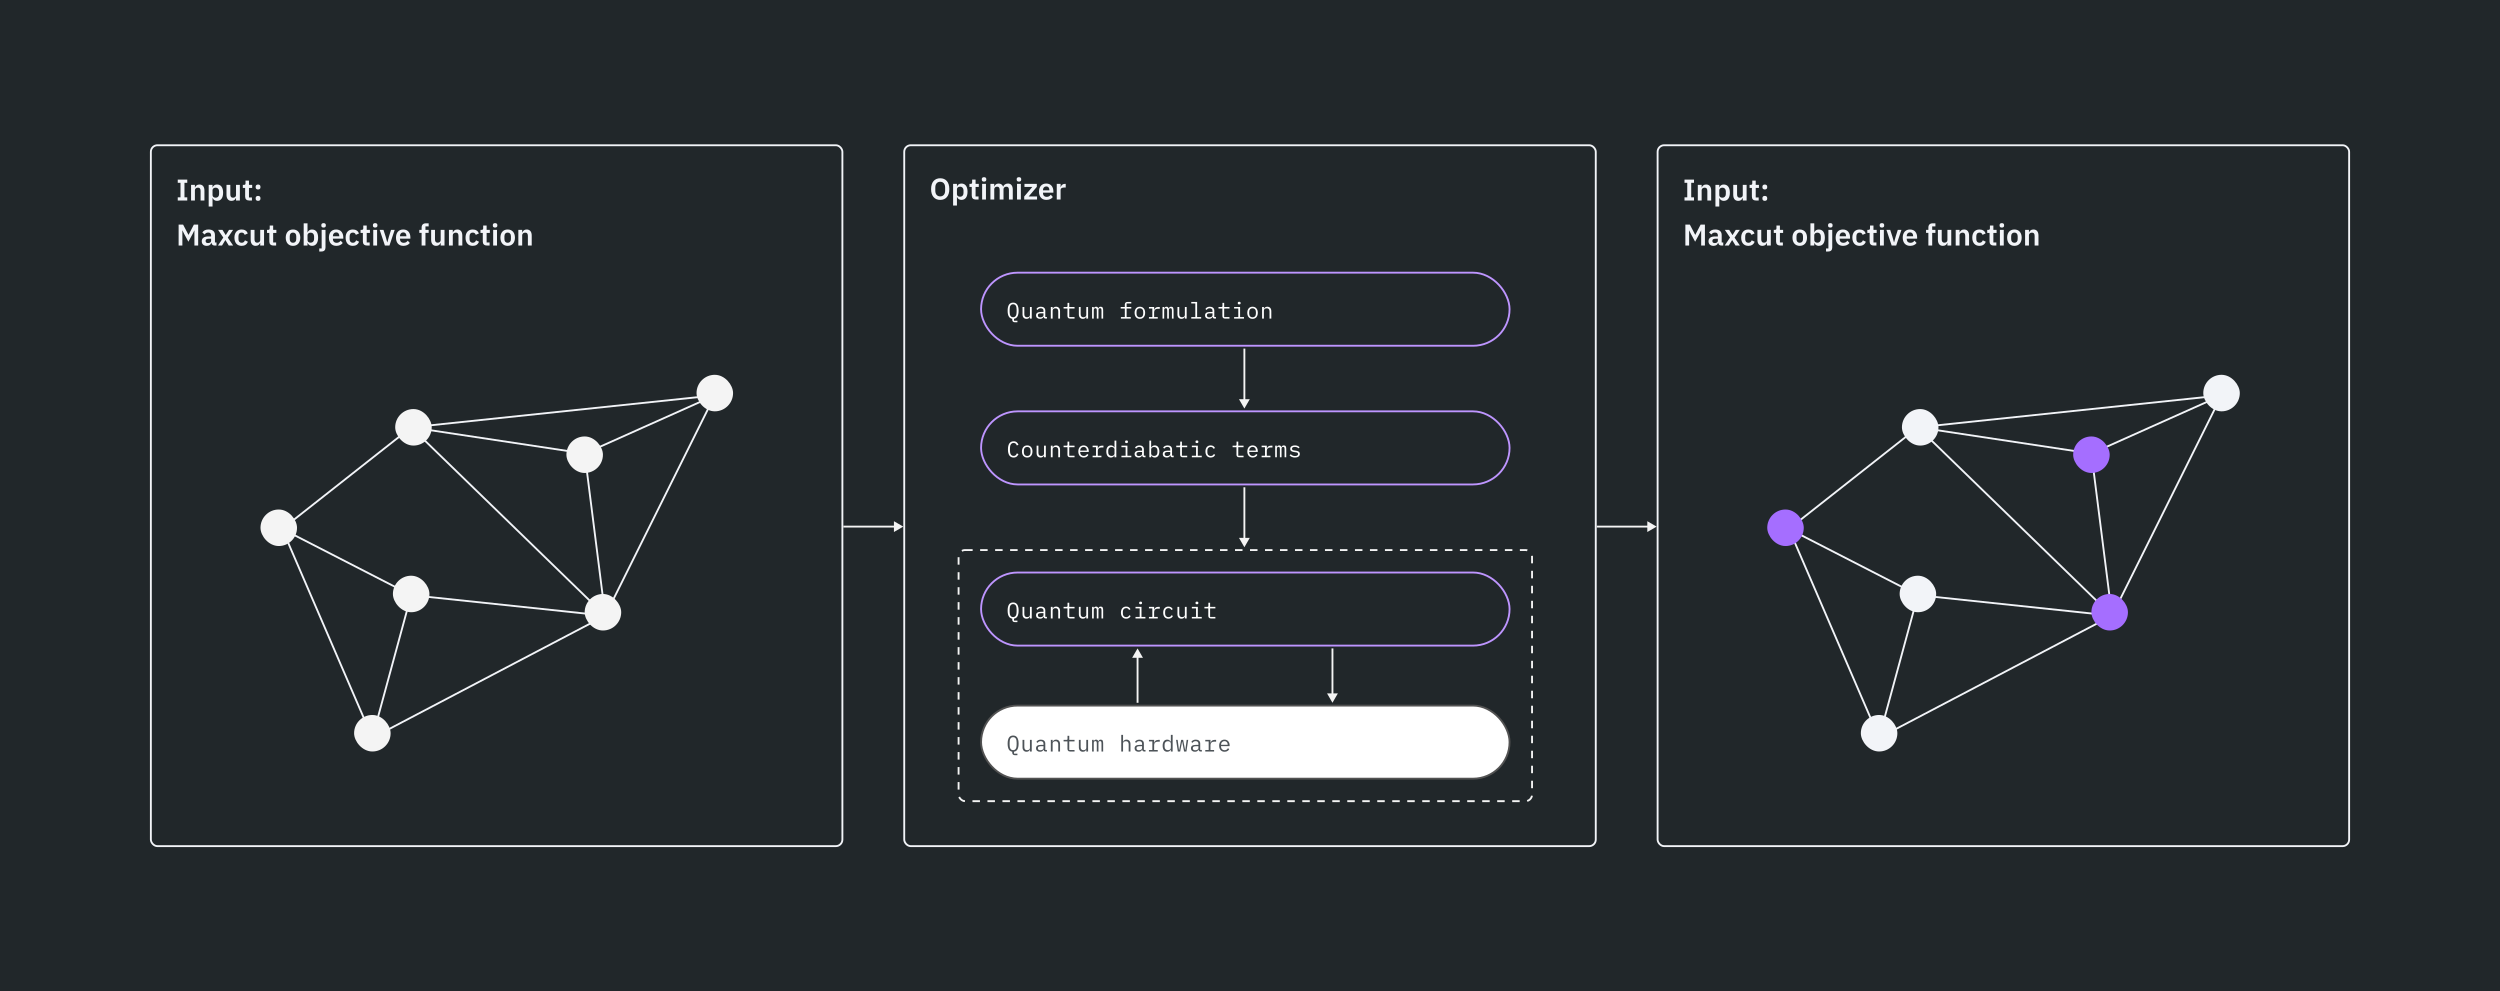 <svg width="1334" height="529" viewBox="0 0 1334 529" fill="none" xmlns="http://www.w3.org/2000/svg">
<rect width="1334" height="529" fill="#21272A"/>
<rect x="80.5" y="77.5" width="369" height="374" rx="3.5" stroke="#F2F4F8"/>
<path d="M99.92 107H94.848V105.304H96.32V97.528H94.848V95.832H99.92V97.528H98.432V105.304H99.92V107ZM103.998 107H101.95V98.648H103.998V100.04H104.078C104.414 99.144 105.118 98.456 106.414 98.456C108.126 98.456 109.086 99.64 109.086 101.72V107H107.038V101.928C107.038 100.744 106.638 100.136 105.662 100.136C104.814 100.136 103.998 100.584 103.998 101.48V107ZM111.356 110.2V98.648H113.404V100.024H113.468C113.772 99.064 114.668 98.456 115.772 98.456C117.884 98.456 119.052 100.024 119.052 102.808C119.052 105.608 117.884 107.192 115.772 107.192C114.668 107.192 113.788 106.552 113.468 105.608H113.404V110.2H111.356ZM115.116 105.496C116.172 105.496 116.908 104.728 116.908 103.544V102.104C116.908 100.92 116.172 100.136 115.116 100.136C114.14 100.136 113.404 100.664 113.404 101.48V104.136C113.404 105 114.14 105.496 115.116 105.496ZM125.942 107V105.608H125.862C125.574 106.44 124.902 107.192 123.526 107.192C121.814 107.192 120.854 106.008 120.854 103.928V98.648H122.902V103.72C122.902 104.872 123.334 105.496 124.31 105.496C125.126 105.496 125.942 105.064 125.942 104.168V98.648H127.99V107H125.942ZM132.964 107C131.556 107 130.804 106.232 130.804 104.872V100.28H129.572V98.648H130.212C130.82 98.648 131.012 98.36 131.012 97.784V96.36H132.852V98.648H134.564V100.28H132.852V105.368H134.436V107H132.964ZM137.7 107.176C136.836 107.176 136.42 106.68 136.42 106.008V105.72C136.42 105.032 136.836 104.536 137.7 104.536C138.58 104.536 138.98 105.032 138.98 105.72V106.008C138.98 106.68 138.58 107.176 137.7 107.176ZM137.7 101.112C136.836 101.112 136.42 100.616 136.42 99.944V99.656C136.42 98.968 136.836 98.472 137.7 98.472C138.58 98.472 138.98 98.968 138.98 99.656V99.944C138.98 100.616 138.58 101.112 137.7 101.112ZM95.312 131V119.832H97.696L100.56 125.288H100.624L103.456 119.832H105.744V131H103.744V122.984H103.68L102.816 124.76L100.528 128.984L98.24 124.76L97.376 122.984H97.312V131H95.312ZM110.311 131.192C108.615 131.192 107.655 130.216 107.655 128.728C107.655 127.016 108.951 126.168 111.223 126.168H112.647V125.56C112.647 124.632 112.183 124.088 111.095 124.088C110.135 124.088 109.591 124.568 109.191 125.144L107.975 124.056C108.583 123.096 109.559 122.456 111.239 122.456C113.495 122.456 114.695 123.528 114.695 125.432V129.368H115.527V131H114.391C113.511 131 112.967 130.424 112.839 129.56H112.743C112.471 130.632 111.559 131.192 110.311 131.192ZM110.999 129.704C111.911 129.704 112.647 129.288 112.647 128.504V127.4H111.335C110.263 127.4 109.735 127.768 109.735 128.424V128.696C109.735 129.368 110.199 129.704 110.999 129.704ZM116.304 131L119.152 126.76L116.368 122.648H118.704L120.432 125.416H120.496L122.208 122.648H124.384L121.552 126.792L124.4 131H122.064L120.304 128.12H120.24L118.48 131H116.304ZM128.949 131.192C126.485 131.192 125.093 129.496 125.093 126.808C125.093 124.136 126.485 122.456 128.949 122.456C130.629 122.456 131.733 123.256 132.229 124.568L130.549 125.32C130.357 124.616 129.829 124.104 128.949 124.104C127.813 124.104 127.237 124.904 127.237 126.072V127.592C127.237 128.76 127.813 129.544 128.949 129.544C129.925 129.544 130.405 128.984 130.709 128.232L132.277 128.984C131.733 130.456 130.565 131.192 128.949 131.192ZM138.848 131V129.608H138.768C138.48 130.44 137.808 131.192 136.432 131.192C134.72 131.192 133.76 130.008 133.76 127.928V122.648H135.808V127.72C135.808 128.872 136.24 129.496 137.216 129.496C138.032 129.496 138.848 129.064 138.848 128.168V122.648H140.896V131H138.848ZM145.87 131C144.462 131 143.71 130.232 143.71 128.872V124.28H142.478V122.648H143.118C143.726 122.648 143.918 122.36 143.918 121.784V120.36H145.758V122.648H147.47V124.28H145.758V129.368H147.342V131H145.87ZM156.34 131.192C153.956 131.192 152.468 129.496 152.468 126.808C152.468 124.136 153.956 122.456 156.34 122.456C158.74 122.456 160.228 124.136 160.228 126.808C160.228 129.496 158.74 131.192 156.34 131.192ZM156.34 129.544C157.412 129.544 158.084 128.856 158.084 127.592V126.04C158.084 124.792 157.412 124.104 156.34 124.104C155.284 124.104 154.612 124.792 154.612 126.04V127.592C154.612 128.856 155.284 129.544 156.34 129.544ZM162.043 131V119.16H164.091V124.024H164.155C164.459 123.064 165.355 122.456 166.459 122.456C168.571 122.456 169.739 124.024 169.739 126.808C169.739 129.608 168.571 131.192 166.459 131.192C165.355 131.192 164.475 130.552 164.155 129.608H164.091V131H162.043ZM165.803 129.496C166.859 129.496 167.595 128.728 167.595 127.544V126.104C167.595 124.92 166.859 124.136 165.803 124.136C164.827 124.136 164.091 124.664 164.091 125.48V128.136C164.091 129 164.827 129.496 165.803 129.496ZM171.637 132.568V122.648H173.685V132.008C173.685 133.4 173.013 134.2 171.477 134.2H170.357V132.568H171.637ZM172.661 121.432C171.813 121.432 171.461 121 171.461 120.408V120.088C171.461 119.496 171.813 119.064 172.661 119.064C173.493 119.064 173.861 119.496 173.861 120.088V120.408C173.861 121 173.493 121.432 172.661 121.432ZM179.435 131.192C176.971 131.192 175.499 129.48 175.499 126.808C175.499 124.168 176.923 122.456 179.371 122.456C181.979 122.456 183.179 124.376 183.179 126.664V127.336H177.627V127.544C177.627 128.744 178.315 129.56 179.659 129.56C180.667 129.56 181.275 129.08 181.787 128.424L182.891 129.656C182.203 130.6 180.987 131.192 179.435 131.192ZM179.403 123.992C178.331 123.992 177.627 124.792 177.627 125.944V126.072H181.051V125.928C181.051 124.776 180.459 123.992 179.403 123.992ZM188.277 131.192C185.813 131.192 184.421 129.496 184.421 126.808C184.421 124.136 185.813 122.456 188.277 122.456C189.957 122.456 191.061 123.256 191.557 124.568L189.877 125.32C189.685 124.616 189.157 124.104 188.277 124.104C187.141 124.104 186.565 124.904 186.565 126.072V127.592C186.565 128.76 187.141 129.544 188.277 129.544C189.253 129.544 189.733 128.984 190.037 128.232L191.605 128.984C191.061 130.456 189.893 131.192 188.277 131.192ZM195.792 131C194.384 131 193.632 130.232 193.632 128.872V124.28H192.4V122.648H193.04C193.648 122.648 193.84 122.36 193.84 121.784V120.36H195.68V122.648H197.392V124.28H195.68V129.368H197.264V131H195.792ZM200.192 121.432C199.344 121.432 198.992 121 198.992 120.408V120.088C198.992 119.496 199.344 119.064 200.192 119.064C201.024 119.064 201.392 119.496 201.392 120.088V120.408C201.392 121 201.024 121.432 200.192 121.432ZM199.168 131V122.648H201.216V131H199.168ZM207.814 131H205.382L202.598 122.648H204.614L205.782 126.248L206.598 129.224H206.71L207.526 126.248L208.662 122.648H210.614L207.814 131ZM215.232 131.192C212.768 131.192 211.296 129.48 211.296 126.808C211.296 124.168 212.72 122.456 215.168 122.456C217.776 122.456 218.976 124.376 218.976 126.664V127.336H213.424V127.544C213.424 128.744 214.112 129.56 215.456 129.56C216.464 129.56 217.072 129.08 217.584 128.424L218.688 129.656C218 130.6 216.784 131.192 215.232 131.192ZM215.2 123.992C214.128 123.992 213.424 124.792 213.424 125.944V126.072H216.848V125.928C216.848 124.776 216.256 123.992 215.2 123.992ZM224.975 131V124.264H223.743V122.648H224.975V121.448C224.975 119.976 225.775 119.16 227.279 119.16H228.735V120.792H227.023V122.648H228.735V124.264H227.023V131H224.975ZM235.145 131V129.608H235.065C234.777 130.44 234.105 131.192 232.729 131.192C231.017 131.192 230.057 130.008 230.057 127.928V122.648H232.105V127.72C232.105 128.872 232.537 129.496 233.513 129.496C234.329 129.496 235.145 129.064 235.145 128.168V122.648H237.193V131H235.145ZM241.607 131H239.559V122.648H241.607V124.04H241.687C242.023 123.144 242.727 122.456 244.023 122.456C245.735 122.456 246.695 123.64 246.695 125.72V131H244.647V125.928C244.647 124.744 244.247 124.136 243.271 124.136C242.423 124.136 241.607 124.584 241.607 125.48V131ZM252.261 131.192C249.797 131.192 248.405 129.496 248.405 126.808C248.405 124.136 249.797 122.456 252.261 122.456C253.941 122.456 255.045 123.256 255.541 124.568L253.861 125.32C253.669 124.616 253.141 124.104 252.261 124.104C251.125 124.104 250.549 124.904 250.549 126.072V127.592C250.549 128.76 251.125 129.544 252.261 129.544C253.237 129.544 253.717 128.984 254.021 128.232L255.589 128.984C255.045 130.456 253.877 131.192 252.261 131.192ZM259.776 131C258.368 131 257.616 130.232 257.616 128.872V124.28H256.384V122.648H257.024C257.632 122.648 257.824 122.36 257.824 121.784V120.36H259.664V122.648H261.376V124.28H259.664V129.368H261.248V131H259.776ZM264.177 121.432C263.329 121.432 262.977 121 262.977 120.408V120.088C262.977 119.496 263.329 119.064 264.177 119.064C265.009 119.064 265.377 119.496 265.377 120.088V120.408C265.377 121 265.009 121.432 264.177 121.432ZM263.153 131V122.648H265.201V131H263.153ZM270.887 131.192C268.503 131.192 267.015 129.496 267.015 126.808C267.015 124.136 268.503 122.456 270.887 122.456C273.287 122.456 274.775 124.136 274.775 126.808C274.775 129.496 273.287 131.192 270.887 131.192ZM270.887 129.544C271.959 129.544 272.631 128.856 272.631 127.592V126.04C272.631 124.792 271.959 124.104 270.887 124.104C269.831 124.104 269.159 124.792 269.159 126.04V127.592C269.159 128.856 269.831 129.544 270.887 129.544ZM278.638 131H276.59V122.648H278.638V124.04H278.718C279.054 123.144 279.758 122.456 281.054 122.456C282.766 122.456 283.726 123.64 283.726 125.72V131H281.678V125.928C281.678 124.744 281.278 124.136 280.302 124.136C279.454 124.136 278.638 124.584 278.638 125.48V131Z" fill="#F2F4F8"/>
<rect x="884.5" y="77.5" width="369" height="374" rx="3.5" stroke="#F2F4F8"/>
<path d="M903.92 107H898.848V105.304H900.32V97.528H898.848V95.832H903.92V97.528H902.432V105.304H903.92V107ZM907.998 107H905.95V98.648H907.998V100.04H908.078C908.414 99.144 909.118 98.456 910.414 98.456C912.126 98.456 913.086 99.64 913.086 101.72V107H911.038V101.928C911.038 100.744 910.638 100.136 909.662 100.136C908.814 100.136 907.998 100.584 907.998 101.48V107ZM915.356 110.2V98.648H917.404V100.024H917.468C917.772 99.064 918.668 98.456 919.772 98.456C921.884 98.456 923.052 100.024 923.052 102.808C923.052 105.608 921.884 107.192 919.772 107.192C918.668 107.192 917.788 106.552 917.468 105.608H917.404V110.2H915.356ZM919.116 105.496C920.172 105.496 920.908 104.728 920.908 103.544V102.104C920.908 100.92 920.172 100.136 919.116 100.136C918.14 100.136 917.404 100.664 917.404 101.48V104.136C917.404 105 918.14 105.496 919.116 105.496ZM929.942 107V105.608H929.862C929.574 106.44 928.902 107.192 927.526 107.192C925.814 107.192 924.854 106.008 924.854 103.928V98.648H926.902V103.72C926.902 104.872 927.334 105.496 928.31 105.496C929.126 105.496 929.942 105.064 929.942 104.168V98.648H931.99V107H929.942ZM936.964 107C935.556 107 934.804 106.232 934.804 104.872V100.28H933.572V98.648H934.212C934.82 98.648 935.012 98.36 935.012 97.784V96.36H936.852V98.648H938.564V100.28H936.852V105.368H938.436V107H936.964ZM941.7 107.176C940.836 107.176 940.42 106.68 940.42 106.008V105.72C940.42 105.032 940.836 104.536 941.7 104.536C942.58 104.536 942.98 105.032 942.98 105.72V106.008C942.98 106.68 942.58 107.176 941.7 107.176ZM941.7 101.112C940.836 101.112 940.42 100.616 940.42 99.944V99.656C940.42 98.968 940.836 98.472 941.7 98.472C942.58 98.472 942.98 98.968 942.98 99.656V99.944C942.98 100.616 942.58 101.112 941.7 101.112ZM899.312 131V119.832H901.696L904.56 125.288H904.624L907.456 119.832H909.744V131H907.744V122.984H907.68L906.816 124.76L904.528 128.984L902.24 124.76L901.376 122.984H901.312V131H899.312ZM914.311 131.192C912.615 131.192 911.655 130.216 911.655 128.728C911.655 127.016 912.951 126.168 915.223 126.168H916.647V125.56C916.647 124.632 916.183 124.088 915.095 124.088C914.135 124.088 913.591 124.568 913.191 125.144L911.975 124.056C912.583 123.096 913.559 122.456 915.239 122.456C917.495 122.456 918.695 123.528 918.695 125.432V129.368H919.527V131H918.391C917.511 131 916.967 130.424 916.839 129.56H916.743C916.471 130.632 915.559 131.192 914.311 131.192ZM914.999 129.704C915.911 129.704 916.647 129.288 916.647 128.504V127.4H915.335C914.263 127.4 913.735 127.768 913.735 128.424V128.696C913.735 129.368 914.199 129.704 914.999 129.704ZM920.304 131L923.152 126.76L920.368 122.648H922.704L924.432 125.416H924.496L926.208 122.648H928.384L925.552 126.792L928.4 131H926.064L924.304 128.12H924.24L922.48 131H920.304ZM932.949 131.192C930.485 131.192 929.093 129.496 929.093 126.808C929.093 124.136 930.485 122.456 932.949 122.456C934.629 122.456 935.733 123.256 936.229 124.568L934.549 125.32C934.357 124.616 933.829 124.104 932.949 124.104C931.813 124.104 931.237 124.904 931.237 126.072V127.592C931.237 128.76 931.813 129.544 932.949 129.544C933.925 129.544 934.405 128.984 934.709 128.232L936.277 128.984C935.733 130.456 934.565 131.192 932.949 131.192ZM942.848 131V129.608H942.768C942.48 130.44 941.808 131.192 940.432 131.192C938.72 131.192 937.76 130.008 937.76 127.928V122.648H939.808V127.72C939.808 128.872 940.24 129.496 941.216 129.496C942.032 129.496 942.848 129.064 942.848 128.168V122.648H944.896V131H942.848ZM949.87 131C948.462 131 947.71 130.232 947.71 128.872V124.28H946.478V122.648H947.118C947.726 122.648 947.918 122.36 947.918 121.784V120.36H949.758V122.648H951.47V124.28H949.758V129.368H951.342V131H949.87ZM960.34 131.192C957.956 131.192 956.468 129.496 956.468 126.808C956.468 124.136 957.956 122.456 960.34 122.456C962.74 122.456 964.228 124.136 964.228 126.808C964.228 129.496 962.74 131.192 960.34 131.192ZM960.34 129.544C961.412 129.544 962.084 128.856 962.084 127.592V126.04C962.084 124.792 961.412 124.104 960.34 124.104C959.284 124.104 958.612 124.792 958.612 126.04V127.592C958.612 128.856 959.284 129.544 960.34 129.544ZM966.043 131V119.16H968.091V124.024H968.155C968.459 123.064 969.355 122.456 970.459 122.456C972.571 122.456 973.739 124.024 973.739 126.808C973.739 129.608 972.571 131.192 970.459 131.192C969.355 131.192 968.475 130.552 968.155 129.608H968.091V131H966.043ZM969.803 129.496C970.859 129.496 971.595 128.728 971.595 127.544V126.104C971.595 124.92 970.859 124.136 969.803 124.136C968.827 124.136 968.091 124.664 968.091 125.48V128.136C968.091 129 968.827 129.496 969.803 129.496ZM975.637 132.568V122.648H977.685V132.008C977.685 133.4 977.013 134.2 975.477 134.2H974.357V132.568H975.637ZM976.661 121.432C975.813 121.432 975.461 121 975.461 120.408V120.088C975.461 119.496 975.813 119.064 976.661 119.064C977.493 119.064 977.861 119.496 977.861 120.088V120.408C977.861 121 977.493 121.432 976.661 121.432ZM983.435 131.192C980.971 131.192 979.499 129.48 979.499 126.808C979.499 124.168 980.923 122.456 983.371 122.456C985.979 122.456 987.179 124.376 987.179 126.664V127.336H981.627V127.544C981.627 128.744 982.315 129.56 983.659 129.56C984.667 129.56 985.275 129.08 985.787 128.424L986.891 129.656C986.203 130.6 984.987 131.192 983.435 131.192ZM983.403 123.992C982.331 123.992 981.627 124.792 981.627 125.944V126.072H985.051V125.928C985.051 124.776 984.459 123.992 983.403 123.992ZM992.277 131.192C989.813 131.192 988.421 129.496 988.421 126.808C988.421 124.136 989.813 122.456 992.277 122.456C993.957 122.456 995.061 123.256 995.557 124.568L993.877 125.32C993.685 124.616 993.157 124.104 992.277 124.104C991.141 124.104 990.565 124.904 990.565 126.072V127.592C990.565 128.76 991.141 129.544 992.277 129.544C993.253 129.544 993.733 128.984 994.037 128.232L995.605 128.984C995.061 130.456 993.893 131.192 992.277 131.192ZM999.792 131C998.384 131 997.632 130.232 997.632 128.872V124.28H996.4V122.648H997.04C997.648 122.648 997.84 122.36 997.84 121.784V120.36H999.68V122.648H1001.39V124.28H999.68V129.368H1001.26V131H999.792ZM1004.19 121.432C1003.34 121.432 1002.99 121 1002.99 120.408V120.088C1002.99 119.496 1003.34 119.064 1004.19 119.064C1005.02 119.064 1005.39 119.496 1005.39 120.088V120.408C1005.39 121 1005.02 121.432 1004.19 121.432ZM1003.17 131V122.648H1005.22V131H1003.17ZM1011.81 131H1009.38L1006.6 122.648H1008.61L1009.78 126.248L1010.6 129.224H1010.71L1011.53 126.248L1012.66 122.648H1014.61L1011.81 131ZM1019.23 131.192C1016.77 131.192 1015.3 129.48 1015.3 126.808C1015.3 124.168 1016.72 122.456 1019.17 122.456C1021.78 122.456 1022.98 124.376 1022.98 126.664V127.336H1017.42V127.544C1017.42 128.744 1018.11 129.56 1019.46 129.56C1020.46 129.56 1021.07 129.08 1021.58 128.424L1022.69 129.656C1022 130.6 1020.78 131.192 1019.23 131.192ZM1019.2 123.992C1018.13 123.992 1017.42 124.792 1017.42 125.944V126.072H1020.85V125.928C1020.85 124.776 1020.26 123.992 1019.2 123.992ZM1028.98 131V124.264H1027.74V122.648H1028.98V121.448C1028.98 119.976 1029.78 119.16 1031.28 119.16H1032.74V120.792H1031.02V122.648H1032.74V124.264H1031.02V131H1028.98ZM1039.14 131V129.608H1039.06C1038.78 130.44 1038.1 131.192 1036.73 131.192C1035.02 131.192 1034.06 130.008 1034.06 127.928V122.648H1036.1V127.72C1036.1 128.872 1036.54 129.496 1037.51 129.496C1038.33 129.496 1039.14 129.064 1039.14 128.168V122.648H1041.19V131H1039.14ZM1045.61 131H1043.56V122.648H1045.61V124.04H1045.69C1046.02 123.144 1046.73 122.456 1048.02 122.456C1049.74 122.456 1050.7 123.64 1050.7 125.72V131H1048.65V125.928C1048.65 124.744 1048.25 124.136 1047.27 124.136C1046.42 124.136 1045.61 124.584 1045.61 125.48V131ZM1056.26 131.192C1053.8 131.192 1052.41 129.496 1052.41 126.808C1052.41 124.136 1053.8 122.456 1056.26 122.456C1057.94 122.456 1059.05 123.256 1059.54 124.568L1057.86 125.32C1057.67 124.616 1057.14 124.104 1056.26 124.104C1055.13 124.104 1054.55 124.904 1054.55 126.072V127.592C1054.55 128.76 1055.13 129.544 1056.26 129.544C1057.24 129.544 1057.72 128.984 1058.02 128.232L1059.59 128.984C1059.05 130.456 1057.88 131.192 1056.26 131.192ZM1063.78 131C1062.37 131 1061.62 130.232 1061.62 128.872V124.28H1060.38V122.648H1061.02C1061.63 122.648 1061.82 122.36 1061.82 121.784V120.36H1063.66V122.648H1065.38V124.28H1063.66V129.368H1065.25V131H1063.78ZM1068.18 121.432C1067.33 121.432 1066.98 121 1066.98 120.408V120.088C1066.98 119.496 1067.33 119.064 1068.18 119.064C1069.01 119.064 1069.38 119.496 1069.38 120.088V120.408C1069.38 121 1069.01 121.432 1068.18 121.432ZM1067.15 131V122.648H1069.2V131H1067.15ZM1074.89 131.192C1072.5 131.192 1071.01 129.496 1071.01 126.808C1071.01 124.136 1072.5 122.456 1074.89 122.456C1077.29 122.456 1078.77 124.136 1078.77 126.808C1078.77 129.496 1077.29 131.192 1074.89 131.192ZM1074.89 129.544C1075.96 129.544 1076.63 128.856 1076.63 127.592V126.04C1076.63 124.792 1075.96 124.104 1074.89 124.104C1073.83 124.104 1073.16 124.792 1073.16 126.04V127.592C1073.16 128.856 1073.83 129.544 1074.89 129.544ZM1082.64 131H1080.59V122.648H1082.64V124.04H1082.72C1083.05 123.144 1083.76 122.456 1085.05 122.456C1086.77 122.456 1087.73 123.64 1087.73 125.72V131H1085.68V125.928C1085.68 124.744 1085.28 124.136 1084.3 124.136C1083.45 124.136 1082.64 124.584 1082.64 125.48V131Z" fill="#F2F4F8"/>
<rect x="482.5" y="77.5" width="369" height="374" rx="3.5" stroke="#F2F4F8"/>
<path d="M501.696 106.671C498.768 106.671 496.832 104.671 496.832 100.895C496.832 97.12 498.768 95.12 501.696 95.12C504.64 95.12 506.56 97.12 506.56 100.895C506.56 104.671 504.64 106.671 501.696 106.671ZM501.696 104.799C503.296 104.799 504.32 103.663 504.32 101.759V100.031C504.32 98.127 503.296 96.992 501.696 96.992C500.096 96.992 499.072 98.127 499.072 100.031V101.759C499.072 103.663 500.096 104.799 501.696 104.799ZM508.575 109.679V98.127H510.623V99.504H510.687C510.991 98.543 511.887 97.936 512.991 97.936C515.103 97.936 516.271 99.504 516.271 102.287C516.271 105.087 515.103 106.671 512.991 106.671C511.887 106.671 511.007 106.031 510.687 105.087H510.623V109.679H508.575ZM512.335 104.975C513.391 104.975 514.127 104.207 514.127 103.023V101.583C514.127 100.399 513.391 99.615 512.335 99.615C511.359 99.615 510.623 100.143 510.623 100.959V103.615C510.623 104.479 511.359 104.975 512.335 104.975ZM520.683 106.479C519.275 106.479 518.523 105.711 518.523 104.351V99.76H517.291V98.127H517.931C518.539 98.127 518.731 97.84 518.731 97.263V95.84H520.571V98.127H522.283V99.76H520.571V104.847H522.155V106.479H520.683ZM525.083 96.912C524.235 96.912 523.883 96.48 523.883 95.888V95.567C523.883 94.975 524.235 94.543 525.083 94.543C525.915 94.543 526.283 94.975 526.283 95.567V95.888C526.283 96.48 525.915 96.912 525.083 96.912ZM524.059 106.479V98.127H526.107V106.479H524.059ZM530.529 106.479H528.481V98.127H530.529V99.519H530.609C530.929 98.639 531.601 97.936 532.849 97.936C533.985 97.936 534.865 98.496 535.265 99.615H535.297C535.601 98.688 536.529 97.936 537.857 97.936C539.489 97.936 540.417 99.12 540.417 101.199V106.479H538.369V101.407C538.369 100.207 537.937 99.615 537.025 99.615C536.225 99.615 535.473 100.063 535.473 100.959V106.479H533.425V101.407C533.425 100.207 532.993 99.615 532.081 99.615C531.297 99.615 530.529 100.063 530.529 100.959V106.479ZM543.708 96.912C542.86 96.912 542.508 96.48 542.508 95.888V95.567C542.508 94.975 542.86 94.543 543.708 94.543C544.54 94.543 544.908 94.975 544.908 95.567V95.888C544.908 96.48 544.54 96.912 543.708 96.912ZM542.684 106.479V98.127H544.732V106.479H542.684ZM553.362 106.479H546.514V104.847L550.85 99.743H546.658V98.127H553.25V99.712L548.882 104.847H553.362V106.479ZM558.341 106.671C555.877 106.671 554.405 104.959 554.405 102.287C554.405 99.647 555.829 97.936 558.277 97.936C560.885 97.936 562.085 99.856 562.085 102.143V102.815H556.533V103.023C556.533 104.223 557.221 105.039 558.565 105.039C559.573 105.039 560.181 104.559 560.693 103.903L561.797 105.135C561.109 106.079 559.893 106.671 558.341 106.671ZM558.309 99.472C557.237 99.472 556.533 100.271 556.533 101.423V101.551H559.957V101.407C559.957 100.255 559.365 99.472 558.309 99.472ZM565.935 106.479H563.887V98.127H565.935V99.856H566.015C566.223 98.975 566.895 98.127 568.223 98.127H568.671V100.063H568.031C566.655 100.063 565.935 100.447 565.935 101.359V106.479Z" fill="#F2F4F8"/>
<rect x="511.5" y="293.5" width="306" height="134" rx="3.5" stroke="#F4F4F4" stroke-dasharray="4 4"/>
<path d="M607 346L604.113 351L609.887 351L607 346ZM607.5 375L607.5 350.5L606.5 350.5L606.5 375L607.5 375Z" fill="#F4F4F4"/>
<path d="M711 375L713.887 370L708.113 370L711 375ZM710.5 346L710.5 370.5L711.5 370.5L711.5 346L710.5 346Z" fill="#F4F4F4"/>
<path d="M884 281L879 278.113V283.887L884 281ZM852 281.5H879.5V280.5H852V281.5Z" fill="#F4F4F4"/>
<path d="M664 218L666.887 213L661.113 213L664 218ZM663.5 186L663.5 213.5L664.5 213.5L664.5 186L663.5 186Z" fill="#F4F4F4"/>
<path d="M482 281L477 278.113V283.887L482 281ZM450 281.5H477.5V280.5H450V281.5Z" fill="#F4F4F4"/>
<rect x="523.5" y="145.5" width="282" height="39" rx="19.5" stroke="#BE95FF"/>
<path d="M542.892 171.152V171.968H541.488C540.552 171.968 540.12 171.38 540.12 170.552V170.108C538.416 169.88 537.672 168.32 537.672 165.812C537.672 163.076 538.56 161.48 540.6 161.48C542.64 161.48 543.528 163.076 543.528 165.812C543.528 168.32 542.772 169.88 541.08 170.108V171.152H542.892ZM540.6 169.268C541.932 169.268 542.46 168.176 542.46 166.496V165.128C542.46 163.448 541.932 162.356 540.6 162.356C539.268 162.356 538.74 163.448 538.74 165.128V166.496C538.74 168.176 539.268 169.268 540.6 169.268ZM549.579 170V168.992H549.531C549.267 169.604 548.787 170.144 547.767 170.144C546.471 170.144 545.619 169.28 545.619 167.78V163.808H546.579V167.612C546.579 168.74 547.095 169.292 548.043 169.292C548.811 169.292 549.579 168.92 549.579 168.104V163.808H550.539V170H549.579ZM558.631 170H557.971C557.227 170 556.939 169.568 556.867 168.992H556.807C556.543 169.7 555.955 170.144 554.947 170.144C553.651 170.144 552.823 169.424 552.823 168.26C552.823 167.12 553.627 166.46 555.487 166.46H556.807V165.848C556.807 164.948 556.267 164.48 555.331 164.48C554.503 164.48 553.999 164.828 553.675 165.392L553.027 164.912C553.339 164.264 554.131 163.664 555.391 163.664C556.843 163.664 557.767 164.444 557.767 165.752V169.16H558.631V170ZM555.115 169.34C556.099 169.34 556.807 168.836 556.807 168.2V167.18H555.487C554.347 167.18 553.831 167.516 553.831 168.116V168.368C553.831 169.004 554.323 169.34 555.115 169.34ZM561.682 170H560.722V163.808H561.682V164.816H561.73C561.994 164.204 562.474 163.664 563.494 163.664C564.79 163.664 565.642 164.528 565.642 166.028V170H564.682V166.196C564.682 165.068 564.166 164.516 563.218 164.516C562.45 164.516 561.682 164.888 561.682 165.704V170ZM573.373 170H570.961C570.025 170 569.593 169.412 569.593 168.584V164.624H567.529V163.808H569.065C569.473 163.808 569.629 163.664 569.629 163.244V161.624H570.553V163.808H573.373V164.624H570.553V169.184H573.373V170ZM579.641 170V168.992H579.593C579.329 169.604 578.849 170.144 577.829 170.144C576.533 170.144 575.681 169.28 575.681 167.78V163.808H576.641V167.612C576.641 168.74 577.157 169.292 578.105 169.292C578.873 169.292 579.641 168.92 579.641 168.104V163.808H580.601V170H579.641ZM583.628 170H582.74V163.808H583.628V164.528H583.676C583.868 164.048 584.18 163.664 584.864 163.664C585.572 163.664 585.92 164.06 585.992 164.636H586.028C586.256 164.072 586.64 163.664 587.372 163.664C588.38 163.664 588.644 164.396 588.644 165.704V170H587.756V165.86C587.756 164.804 587.576 164.456 587 164.456C586.496 164.456 586.136 164.792 586.136 165.452V170H585.248V165.86C585.248 164.804 585.068 164.456 584.504 164.456C583.988 164.456 583.628 164.792 583.628 165.452V170ZM598.119 170V169.184H600.207V164.624H597.999V163.808H600.207V162.536C600.207 161.708 600.639 161.12 601.575 161.12H603.651V161.936H601.167V163.808H603.651V164.624H601.167V169.184H603.375V170H598.119ZM608.238 170.144C606.498 170.144 605.43 168.872 605.43 166.904C605.43 164.936 606.498 163.664 608.238 163.664C609.978 163.664 611.046 164.936 611.046 166.904C611.046 168.872 609.978 170.144 608.238 170.144ZM608.238 169.316C609.306 169.316 610.026 168.68 610.026 167.348V166.46C610.026 165.128 609.306 164.492 608.238 164.492C607.17 164.492 606.45 165.128 606.45 166.46V167.348C606.45 168.68 607.17 169.316 608.238 169.316ZM613.077 170V169.184H614.889V164.624H613.077V163.808H615.849V165.368H615.909C616.149 164.552 616.701 163.808 617.997 163.808H618.861V164.768H617.697C616.485 164.768 615.849 165.548 615.849 166.508V169.184H617.781V170H613.077ZM621.204 170H620.316V163.808H621.204V164.528H621.252C621.444 164.048 621.756 163.664 622.44 163.664C623.148 163.664 623.496 164.06 623.568 164.636H623.604C623.832 164.072 624.216 163.664 624.948 163.664C625.956 163.664 626.22 164.396 626.22 165.704V170H625.332V165.86C625.332 164.804 625.152 164.456 624.576 164.456C624.072 164.456 623.712 164.792 623.712 165.452V170H622.824V165.86C622.824 164.804 622.644 164.456 622.08 164.456C621.564 164.456 621.204 164.792 621.204 165.452V170ZM632.248 170V168.992H632.2C631.936 169.604 631.456 170.144 630.436 170.144C629.14 170.144 628.288 169.28 628.288 167.78V163.808H629.248V167.612C629.248 168.74 629.764 169.292 630.712 169.292C631.48 169.292 632.248 168.92 632.248 168.104V163.808H633.208V170H632.248ZM635.659 170V169.184H637.819V161.936H635.659V161.12H638.779V169.184H640.939V170H635.659ZM648.814 170H648.154C647.41 170 647.122 169.568 647.05 168.992H646.99C646.726 169.7 646.138 170.144 645.13 170.144C643.834 170.144 643.006 169.424 643.006 168.26C643.006 167.12 643.81 166.46 645.67 166.46H646.99V165.848C646.99 164.948 646.45 164.48 645.514 164.48C644.686 164.48 644.182 164.828 643.858 165.392L643.21 164.912C643.522 164.264 644.314 163.664 645.574 163.664C647.026 163.664 647.95 164.444 647.95 165.752V169.16H648.814V170ZM645.298 169.34C646.282 169.34 646.99 168.836 646.99 168.2V167.18H645.67C644.53 167.18 644.014 167.516 644.014 168.116V168.368C644.014 169.004 644.506 169.34 645.298 169.34ZM656.042 170H653.63C652.694 170 652.262 169.412 652.262 168.584V164.624H650.198V163.808H651.734C652.142 163.808 652.298 163.664 652.298 163.244V161.624H653.222V163.808H656.042V164.624H653.222V169.184H656.042V170ZM661.229 162.44C660.677 162.44 660.473 162.176 660.473 161.828V161.636C660.473 161.288 660.677 161.024 661.229 161.024C661.781 161.024 661.985 161.288 661.985 161.636V161.828C661.985 162.176 661.781 162.44 661.229 162.44ZM658.517 170V169.184H660.749V164.624H658.517V163.808H661.709V169.184H663.797V170H658.517ZM668.36 170.144C666.62 170.144 665.552 168.872 665.552 166.904C665.552 164.936 666.62 163.664 668.36 163.664C670.1 163.664 671.168 164.936 671.168 166.904C671.168 168.872 670.1 170.144 668.36 170.144ZM668.36 169.316C669.428 169.316 670.148 168.68 670.148 167.348V166.46C670.148 165.128 669.428 164.492 668.36 164.492C667.292 164.492 666.572 165.128 666.572 166.46V167.348C666.572 168.68 667.292 169.316 668.36 169.316ZM674.412 170H673.452V163.808H674.412V164.816H674.46C674.724 164.204 675.204 163.664 676.224 163.664C677.52 163.664 678.372 164.528 678.372 166.028V170H677.412V166.196C677.412 165.068 676.896 164.516 675.948 164.516C675.18 164.516 674.412 164.888 674.412 165.704V170Z" fill="white"/>
<path d="M664 292L666.887 287L661.113 287L664 292ZM663.5 260L663.5 287.5L664.5 287.5L664.5 260L663.5 260Z" fill="#F4F4F4"/>
<rect x="523.5" y="219.5" width="282" height="39" rx="19.5" stroke="#BE95FF"/>
<path d="M540.876 244.144C538.836 244.144 537.84 242.596 537.84 239.812C537.84 237.028 538.836 235.48 540.876 235.48C542.412 235.48 543.048 236.404 543.456 237.316L542.592 237.712C542.292 236.968 541.896 236.356 540.876 236.356C539.544 236.356 538.908 237.448 538.908 239.128V240.496C538.908 242.176 539.544 243.268 540.876 243.268C541.896 243.268 542.292 242.656 542.592 241.912L543.456 242.308C543.048 243.22 542.412 244.144 540.876 244.144ZM548.115 244.144C546.375 244.144 545.307 242.872 545.307 240.904C545.307 238.936 546.375 237.664 548.115 237.664C549.855 237.664 550.923 238.936 550.923 240.904C550.923 242.872 549.855 244.144 548.115 244.144ZM548.115 243.316C549.183 243.316 549.903 242.68 549.903 241.348V240.46C549.903 239.128 549.183 238.492 548.115 238.492C547.047 238.492 546.327 239.128 546.327 240.46V241.348C546.327 242.68 547.047 243.316 548.115 243.316ZM557.095 244V242.992H557.047C556.783 243.604 556.303 244.144 555.283 244.144C553.987 244.144 553.135 243.28 553.135 241.78V237.808H554.095V241.612C554.095 242.74 554.611 243.292 555.559 243.292C556.327 243.292 557.095 242.92 557.095 242.104V237.808H558.055V244H557.095ZM561.682 244H560.722V237.808H561.682V238.816H561.73C561.994 238.204 562.474 237.664 563.494 237.664C564.79 237.664 565.642 238.528 565.642 240.028V244H564.682V240.196C564.682 239.068 564.166 238.516 563.218 238.516C562.45 238.516 561.682 238.888 561.682 239.704V244ZM573.373 244H570.961C570.025 244 569.593 243.412 569.593 242.584V238.624H567.529V237.808H569.065C569.473 237.808 569.629 237.664 569.629 237.244V235.624H570.553V237.808H573.373V238.624H570.553V243.184H573.373V244ZM578.285 244.144C576.509 244.144 575.381 242.872 575.381 240.916C575.381 238.936 576.545 237.664 578.225 237.664C579.893 237.664 580.973 238.936 580.973 240.688V241.144H576.389V241.432C576.389 242.524 577.121 243.316 578.285 243.316C579.113 243.316 579.737 242.908 580.061 242.236L580.769 242.716C580.397 243.544 579.509 244.144 578.285 244.144ZM578.225 238.456C577.169 238.456 576.389 239.26 576.389 240.34V240.424H579.941V240.292C579.941 239.2 579.245 238.456 578.225 238.456ZM583.016 244V243.184H584.828V238.624H583.016V237.808H585.788V239.368H585.848C586.088 238.552 586.64 237.808 587.936 237.808H588.8V238.768H587.636C586.424 238.768 585.788 239.548 585.788 240.508V243.184H587.72V244H583.016ZM594.707 244V242.992H594.659C594.263 243.748 593.615 244.144 592.751 244.144C591.239 244.144 590.327 242.932 590.327 240.904C590.327 238.876 591.239 237.664 592.751 237.664C593.615 237.664 594.263 238.06 594.659 238.816H594.707V235.12H595.667V244H594.707ZM593.123 243.292C593.975 243.292 594.707 242.848 594.707 242.02V239.788C594.707 238.96 593.975 238.516 593.123 238.516C592.007 238.516 591.359 239.26 591.359 240.376V241.432C591.359 242.548 592.007 243.292 593.123 243.292ZM601.107 236.44C600.555 236.44 600.351 236.176 600.351 235.828V235.636C600.351 235.288 600.555 235.024 601.107 235.024C601.659 235.024 601.863 235.288 601.863 235.636V235.828C601.863 236.176 601.659 236.44 601.107 236.44ZM598.395 244V243.184H600.627V238.624H598.395V237.808H601.587V243.184H603.675V244H598.395ZM611.238 244H610.578C609.834 244 609.546 243.568 609.474 242.992H609.414C609.15 243.7 608.562 244.144 607.554 244.144C606.258 244.144 605.43 243.424 605.43 242.26C605.43 241.12 606.234 240.46 608.094 240.46H609.414V239.848C609.414 238.948 608.874 238.48 607.938 238.48C607.11 238.48 606.606 238.828 606.282 239.392L605.634 238.912C605.946 238.264 606.738 237.664 607.998 237.664C609.45 237.664 610.374 238.444 610.374 239.752V243.16H611.238V244ZM607.722 243.34C608.706 243.34 609.414 242.836 609.414 242.2V241.18H608.094C606.954 241.18 606.438 241.516 606.438 242.116V242.368C606.438 243.004 606.93 243.34 607.722 243.34ZM613.293 244V235.12H614.253V238.816H614.301C614.697 238.06 615.345 237.664 616.209 237.664C617.721 237.664 618.633 238.876 618.633 240.904C618.633 242.932 617.721 244.144 616.209 244.144C615.345 244.144 614.697 243.748 614.301 242.992H614.253V244H613.293ZM615.837 243.292C616.953 243.292 617.601 242.548 617.601 241.432V240.376C617.601 239.26 616.953 238.516 615.837 238.516C614.985 238.516 614.253 238.96 614.253 239.788V242.02C614.253 242.848 614.985 243.292 615.837 243.292ZM626.268 244H625.608C624.864 244 624.576 243.568 624.504 242.992H624.444C624.18 243.7 623.592 244.144 622.584 244.144C621.288 244.144 620.46 243.424 620.46 242.26C620.46 241.12 621.264 240.46 623.124 240.46H624.444V239.848C624.444 238.948 623.904 238.48 622.968 238.48C622.14 238.48 621.636 238.828 621.312 239.392L620.664 238.912C620.976 238.264 621.768 237.664 623.028 237.664C624.48 237.664 625.404 238.444 625.404 239.752V243.16H626.268V244ZM622.752 243.34C623.736 243.34 624.444 242.836 624.444 242.2V241.18H623.124C621.984 241.18 621.468 241.516 621.468 242.116V242.368C621.468 243.004 621.96 243.34 622.752 243.34ZM633.496 244H631.084C630.148 244 629.716 243.412 629.716 242.584V238.624H627.652V237.808H629.188C629.596 237.808 629.752 237.664 629.752 237.244V235.624H630.676V237.808H633.496V238.624H630.676V243.184H633.496V244ZM638.683 236.44C638.131 236.44 637.927 236.176 637.927 235.828V235.636C637.927 235.288 638.131 235.024 638.683 235.024C639.235 235.024 639.439 235.288 639.439 235.636V235.828C639.439 236.176 639.235 236.44 638.683 236.44ZM635.971 244V243.184H638.203V238.624H635.971V237.808H639.163V243.184H641.251V244H635.971ZM646.03 244.144C644.254 244.144 643.222 242.86 643.222 240.904C643.222 238.936 644.266 237.664 646.018 237.664C647.218 237.664 647.962 238.252 648.31 239.092L647.542 239.5C647.314 238.864 646.786 238.492 646.018 238.492C644.89 238.492 644.254 239.284 644.254 240.376V241.432C644.254 242.524 644.878 243.316 646.042 243.316C646.87 243.316 647.41 242.908 647.722 242.236L648.406 242.704C648.046 243.532 647.266 244.144 646.03 244.144ZM663.557 244H661.145C660.209 244 659.777 243.412 659.777 242.584V238.624H657.713V237.808H659.249C659.657 237.808 659.813 237.664 659.813 237.244V235.624H660.737V237.808H663.557V238.624H660.737V243.184H663.557V244ZM668.468 244.144C666.692 244.144 665.564 242.872 665.564 240.916C665.564 238.936 666.728 237.664 668.408 237.664C670.076 237.664 671.156 238.936 671.156 240.688V241.144H666.572V241.432C666.572 242.524 667.304 243.316 668.468 243.316C669.296 243.316 669.92 242.908 670.244 242.236L670.952 242.716C670.58 243.544 669.692 244.144 668.468 244.144ZM668.408 238.456C667.352 238.456 666.572 239.26 666.572 240.34V240.424H670.124V240.292C670.124 239.2 669.428 238.456 668.408 238.456ZM673.2 244V243.184H675.012V238.624H673.2V237.808H675.972V239.368H676.032C676.272 238.552 676.824 237.808 678.12 237.808H678.984V238.768H677.82C676.608 238.768 675.972 239.548 675.972 240.508V243.184H677.904V244H673.2ZM681.327 244H680.439V237.808H681.327V238.528H681.375C681.567 238.048 681.879 237.664 682.563 237.664C683.271 237.664 683.619 238.06 683.691 238.636H683.727C683.955 238.072 684.339 237.664 685.071 237.664C686.079 237.664 686.343 238.396 686.343 239.704V244H685.455V239.86C685.455 238.804 685.275 238.456 684.699 238.456C684.195 238.456 683.835 238.792 683.835 239.452V244H682.947V239.86C682.947 238.804 682.767 238.456 682.203 238.456C681.687 238.456 681.327 238.792 681.327 239.452V244ZM690.978 244.144C689.682 244.144 688.758 243.664 688.11 242.932L688.758 242.368C689.346 242.992 690.018 243.34 691.002 243.34C691.962 243.34 692.646 243.004 692.646 242.272C692.646 241.624 692.118 241.456 691.554 241.372L690.582 241.228C689.706 241.096 688.458 240.856 688.458 239.512C688.458 238.276 689.514 237.664 690.954 237.664C692.07 237.664 692.886 238.036 693.474 238.66L692.85 239.248C692.562 238.9 692.01 238.468 690.918 238.468C689.946 238.468 689.406 238.816 689.406 239.452C689.406 240.1 689.946 240.268 690.498 240.352L691.47 240.496C692.358 240.628 693.594 240.868 693.594 242.212C693.594 243.436 692.562 244.144 690.978 244.144Z" fill="white"/>
<rect x="523.5" y="305.5" width="282" height="39" rx="19.5" stroke="#BE95FF"/>
<path d="M542.892 331.152V331.968H541.488C540.552 331.968 540.12 331.38 540.12 330.552V330.108C538.416 329.88 537.672 328.32 537.672 325.812C537.672 323.076 538.56 321.48 540.6 321.48C542.64 321.48 543.528 323.076 543.528 325.812C543.528 328.32 542.772 329.88 541.08 330.108V331.152H542.892ZM540.6 329.268C541.932 329.268 542.46 328.176 542.46 326.496V325.128C542.46 323.448 541.932 322.356 540.6 322.356C539.268 322.356 538.74 323.448 538.74 325.128V326.496C538.74 328.176 539.268 329.268 540.6 329.268ZM549.579 330V328.992H549.531C549.267 329.604 548.787 330.144 547.767 330.144C546.471 330.144 545.619 329.28 545.619 327.78V323.808H546.579V327.612C546.579 328.74 547.095 329.292 548.043 329.292C548.811 329.292 549.579 328.92 549.579 328.104V323.808H550.539V330H549.579ZM558.631 330H557.971C557.227 330 556.939 329.568 556.867 328.992H556.807C556.543 329.7 555.955 330.144 554.947 330.144C553.651 330.144 552.823 329.424 552.823 328.26C552.823 327.12 553.627 326.46 555.487 326.46H556.807V325.848C556.807 324.948 556.267 324.48 555.331 324.48C554.503 324.48 553.999 324.828 553.675 325.392L553.027 324.912C553.339 324.264 554.131 323.664 555.391 323.664C556.843 323.664 557.767 324.444 557.767 325.752V329.16H558.631V330ZM555.115 329.34C556.099 329.34 556.807 328.836 556.807 328.2V327.18H555.487C554.347 327.18 553.831 327.516 553.831 328.116V328.368C553.831 329.004 554.323 329.34 555.115 329.34ZM561.682 330H560.722V323.808H561.682V324.816H561.73C561.994 324.204 562.474 323.664 563.494 323.664C564.79 323.664 565.642 324.528 565.642 326.028V330H564.682V326.196C564.682 325.068 564.166 324.516 563.218 324.516C562.45 324.516 561.682 324.888 561.682 325.704V330ZM573.373 330H570.961C570.025 330 569.593 329.412 569.593 328.584V324.624H567.529V323.808H569.065C569.473 323.808 569.629 323.664 569.629 323.244V321.624H570.553V323.808H573.373V324.624H570.553V329.184H573.373V330ZM579.641 330V328.992H579.593C579.329 329.604 578.849 330.144 577.829 330.144C576.533 330.144 575.681 329.28 575.681 327.78V323.808H576.641V327.612C576.641 328.74 577.157 329.292 578.105 329.292C578.873 329.292 579.641 328.92 579.641 328.104V323.808H580.601V330H579.641ZM583.628 330H582.74V323.808H583.628V324.528H583.676C583.868 324.048 584.18 323.664 584.864 323.664C585.572 323.664 585.92 324.06 585.992 324.636H586.028C586.256 324.072 586.64 323.664 587.372 323.664C588.38 323.664 588.644 324.396 588.644 325.704V330H587.756V325.86C587.756 324.804 587.576 324.456 587 324.456C586.496 324.456 586.136 324.792 586.136 325.452V330H585.248V325.86C585.248 324.804 585.068 324.456 584.504 324.456C583.988 324.456 583.628 324.792 583.628 325.452V330ZM600.939 330.144C599.163 330.144 598.131 328.86 598.131 326.904C598.131 324.936 599.175 323.664 600.927 323.664C602.127 323.664 602.871 324.252 603.219 325.092L602.451 325.5C602.223 324.864 601.695 324.492 600.927 324.492C599.799 324.492 599.163 325.284 599.163 326.376V327.432C599.163 328.524 599.787 329.316 600.951 329.316C601.779 329.316 602.319 328.908 602.631 328.236L603.315 328.704C602.955 329.532 602.175 330.144 600.939 330.144ZM608.622 322.44C608.07 322.44 607.866 322.176 607.866 321.828V321.636C607.866 321.288 608.07 321.024 608.622 321.024C609.174 321.024 609.378 321.288 609.378 321.636V321.828C609.378 322.176 609.174 322.44 608.622 322.44ZM605.91 330V329.184H608.142V324.624H605.91V323.808H609.102V329.184H611.19V330H605.91ZM613.077 330V329.184H614.889V324.624H613.077V323.808H615.849V325.368H615.909C616.149 324.552 616.701 323.808 617.997 323.808H618.861V324.768H617.697C616.485 324.768 615.849 325.548 615.849 326.508V329.184H617.781V330H613.077ZM623.484 330.144C621.708 330.144 620.676 328.86 620.676 326.904C620.676 324.936 621.72 323.664 623.472 323.664C624.672 323.664 625.416 324.252 625.764 325.092L624.996 325.5C624.768 324.864 624.24 324.492 623.472 324.492C622.344 324.492 621.708 325.284 621.708 326.376V327.432C621.708 328.524 622.332 329.316 623.496 329.316C624.324 329.316 624.864 328.908 625.176 328.236L625.86 328.704C625.5 329.532 624.72 330.144 623.484 330.144ZM632.248 330V328.992H632.2C631.936 329.604 631.456 330.144 630.436 330.144C629.14 330.144 628.288 329.28 628.288 327.78V323.808H629.248V327.612C629.248 328.74 629.764 329.292 630.712 329.292C631.48 329.292 632.248 328.92 632.248 328.104V323.808H633.208V330H632.248ZM638.683 322.44C638.131 322.44 637.927 322.176 637.927 321.828V321.636C637.927 321.288 638.131 321.024 638.683 321.024C639.235 321.024 639.439 321.288 639.439 321.636V321.828C639.439 322.176 639.235 322.44 638.683 322.44ZM635.971 330V329.184H638.203V324.624H635.971V323.808H639.163V329.184H641.251V330H635.971ZM648.526 330H646.114C645.178 330 644.746 329.412 644.746 328.584V324.624H642.682V323.808H644.218C644.626 323.808 644.782 323.664 644.782 323.244V321.624H645.706V323.808H648.526V324.624H645.706V329.184H648.526V330Z" fill="white"/>
<rect x="523.5" y="376.5" width="282" height="39" rx="19.5" fill="white"/>
<rect x="523.5" y="376.5" width="282" height="39" rx="19.5" stroke="#525252"/>
<path d="M542.892 402.152V402.968H541.488C540.552 402.968 540.12 402.38 540.12 401.552V401.108C538.416 400.88 537.672 399.32 537.672 396.812C537.672 394.076 538.56 392.48 540.6 392.48C542.64 392.48 543.528 394.076 543.528 396.812C543.528 399.32 542.772 400.88 541.08 401.108V402.152H542.892ZM540.6 400.268C541.932 400.268 542.46 399.176 542.46 397.496V396.128C542.46 394.448 541.932 393.356 540.6 393.356C539.268 393.356 538.74 394.448 538.74 396.128V397.496C538.74 399.176 539.268 400.268 540.6 400.268ZM549.579 401V399.992H549.531C549.267 400.604 548.787 401.144 547.767 401.144C546.471 401.144 545.619 400.28 545.619 398.78V394.808H546.579V398.612C546.579 399.74 547.095 400.292 548.043 400.292C548.811 400.292 549.579 399.92 549.579 399.104V394.808H550.539V401H549.579ZM558.631 401H557.971C557.227 401 556.939 400.568 556.867 399.992H556.807C556.543 400.7 555.955 401.144 554.947 401.144C553.651 401.144 552.823 400.424 552.823 399.26C552.823 398.12 553.627 397.46 555.487 397.46H556.807V396.848C556.807 395.948 556.267 395.48 555.331 395.48C554.503 395.48 553.999 395.828 553.675 396.392L553.027 395.912C553.339 395.264 554.131 394.664 555.391 394.664C556.843 394.664 557.767 395.444 557.767 396.752V400.16H558.631V401ZM555.115 400.34C556.099 400.34 556.807 399.836 556.807 399.2V398.18H555.487C554.347 398.18 553.831 398.516 553.831 399.116V399.368C553.831 400.004 554.323 400.34 555.115 400.34ZM561.682 401H560.722V394.808H561.682V395.816H561.73C561.994 395.204 562.474 394.664 563.494 394.664C564.79 394.664 565.642 395.528 565.642 397.028V401H564.682V397.196C564.682 396.068 564.166 395.516 563.218 395.516C562.45 395.516 561.682 395.888 561.682 396.704V401ZM573.373 401H570.961C570.025 401 569.593 400.412 569.593 399.584V395.624H567.529V394.808H569.065C569.473 394.808 569.629 394.664 569.629 394.244V392.624H570.553V394.808H573.373V395.624H570.553V400.184H573.373V401ZM579.641 401V399.992H579.593C579.329 400.604 578.849 401.144 577.829 401.144C576.533 401.144 575.681 400.28 575.681 398.78V394.808H576.641V398.612C576.641 399.74 577.157 400.292 578.105 400.292C578.873 400.292 579.641 399.92 579.641 399.104V394.808H580.601V401H579.641ZM583.628 401H582.74V394.808H583.628V395.528H583.676C583.868 395.048 584.18 394.664 584.864 394.664C585.572 394.664 585.92 395.06 585.992 395.636H586.028C586.256 395.072 586.64 394.664 587.372 394.664C588.38 394.664 588.644 395.396 588.644 396.704V401H587.756V396.86C587.756 395.804 587.576 395.456 587 395.456C586.496 395.456 586.136 395.792 586.136 396.452V401H585.248V396.86C585.248 395.804 585.068 395.456 584.504 395.456C583.988 395.456 583.628 395.792 583.628 396.452V401ZM598.299 401V392.12H599.259V395.816H599.307C599.571 395.204 600.051 394.664 601.071 394.664C602.367 394.664 603.219 395.528 603.219 397.028V401H602.259V397.196C602.259 396.068 601.743 395.516 600.795 395.516C600.027 395.516 599.259 395.888 599.259 396.704V401H598.299ZM611.238 401H610.578C609.834 401 609.546 400.568 609.474 399.992H609.414C609.15 400.7 608.562 401.144 607.554 401.144C606.258 401.144 605.43 400.424 605.43 399.26C605.43 398.12 606.234 397.46 608.094 397.46H609.414V396.848C609.414 395.948 608.874 395.48 607.938 395.48C607.11 395.48 606.606 395.828 606.282 396.392L605.634 395.912C605.946 395.264 606.738 394.664 607.998 394.664C609.45 394.664 610.374 395.444 610.374 396.752V400.16H611.238V401ZM607.722 400.34C608.706 400.34 609.414 399.836 609.414 399.2V398.18H608.094C606.954 398.18 606.438 398.516 606.438 399.116V399.368C606.438 400.004 606.93 400.34 607.722 400.34ZM613.077 401V400.184H614.889V395.624H613.077V394.808H615.849V396.368H615.909C616.149 395.552 616.701 394.808 617.997 394.808H618.861V395.768H617.697C616.485 395.768 615.849 396.548 615.849 397.508V400.184H617.781V401H613.077ZM624.768 401V399.992H624.72C624.324 400.748 623.676 401.144 622.812 401.144C621.3 401.144 620.388 399.932 620.388 397.904C620.388 395.876 621.3 394.664 622.812 394.664C623.676 394.664 624.324 395.06 624.72 395.816H624.768V392.12H625.728V401H624.768ZM623.184 400.292C624.036 400.292 624.768 399.848 624.768 399.02V396.788C624.768 395.96 624.036 395.516 623.184 395.516C622.068 395.516 621.42 396.26 621.42 397.376V398.432C621.42 399.548 622.068 400.292 623.184 400.292ZM628.492 401L627.544 394.808H628.396L629.104 400.16H629.212L630.268 394.808H631.324L632.38 400.16H632.488L633.196 394.808H634.024L633.076 401H631.828L630.844 395.816H630.748L629.74 401H628.492ZM641.299 401H640.639C639.895 401 639.607 400.568 639.535 399.992H639.475C639.211 400.7 638.623 401.144 637.615 401.144C636.319 401.144 635.491 400.424 635.491 399.26C635.491 398.12 636.295 397.46 638.155 397.46H639.475V396.848C639.475 395.948 638.935 395.48 637.999 395.48C637.171 395.48 636.667 395.828 636.343 396.392L635.695 395.912C636.007 395.264 636.799 394.664 638.059 394.664C639.511 394.664 640.435 395.444 640.435 396.752V400.16H641.299V401ZM637.783 400.34C638.767 400.34 639.475 399.836 639.475 399.2V398.18H638.155C637.015 398.18 636.499 398.516 636.499 399.116V399.368C636.499 400.004 636.991 400.34 637.783 400.34ZM643.138 401V400.184H644.95V395.624H643.138V394.808H645.91V396.368H645.97C646.21 395.552 646.762 394.808 648.058 394.808H648.922V395.768H647.758C646.546 395.768 645.91 396.548 645.91 397.508V400.184H647.842V401H643.138ZM653.438 401.144C651.662 401.144 650.534 399.872 650.534 397.916C650.534 395.936 651.698 394.664 653.378 394.664C655.046 394.664 656.126 395.936 656.126 397.688V398.144H651.542V398.432C651.542 399.524 652.274 400.316 653.438 400.316C654.266 400.316 654.89 399.908 655.214 399.236L655.922 399.716C655.55 400.544 654.662 401.144 653.438 401.144ZM653.378 395.456C652.322 395.456 651.542 396.26 651.542 397.34V397.424H655.094V397.292C655.094 396.2 654.398 395.456 653.378 395.456Z" fill="#4D5358"/>
<path d="M198.691 393.691L150.573 282.228M198.691 393.691L219.4 317.555M198.691 393.691L322.945 328.518M150.573 282.228L219.4 317.555M150.573 282.228L219.4 228.018M219.4 317.555L322.945 328.518M322.945 328.518L219.4 228.018M322.945 328.518L311.982 242.028M322.945 328.518L381.418 210.964M219.4 228.018L311.982 242.028M219.4 228.018L381.418 210.964M311.982 242.028L381.418 210.964" stroke="#F2F4F8"/>
<rect x="188.946" y="381.509" width="19.491" height="19.491" rx="9.745" fill="#F4F4F4"/>
<rect x="209.655" y="307.2" width="19.491" height="19.491" rx="9.745" fill="#F4F4F4"/>
<rect x="139" y="271.873" width="19.491" height="19.491" rx="9.745" fill="#F4F4F4"/>
<rect x="210.873" y="218.272" width="19.491" height="19.491" rx="9.745" fill="#F4F4F4"/>
<rect x="302.236" y="232.891" width="19.491" height="19.491" rx="9.745" fill="#F4F4F4"/>
<rect x="311.982" y="316.945" width="19.491" height="19.491" rx="9.745" fill="#F4F4F4"/>
<rect x="371.673" y="200" width="19.491" height="19.491" rx="9.745" fill="#F4F4F4"/>
<path d="M1002.69 393.691L954.573 282.228M1002.69 393.691L1023.4 317.555M1002.69 393.691L1126.95 328.518M954.573 282.228L1023.4 317.555M954.573 282.228L1023.4 228.018M1023.4 317.555L1126.95 328.518M1126.95 328.518L1023.4 228.018M1126.95 328.518L1115.98 242.028M1126.95 328.518L1185.42 210.964M1023.4 228.018L1115.98 242.028M1023.4 228.018L1185.42 210.964M1115.98 242.028L1185.42 210.964" stroke="#F2F4F8"/>
<rect x="992.945" y="381.509" width="19.491" height="19.491" rx="9.745" fill="#F2F4F8"/>
<rect x="1013.65" y="307.2" width="19.491" height="19.491" rx="9.745" fill="#F2F4F8"/>
<rect x="943" y="271.873" width="19.491" height="19.491" rx="9.745" fill="#A56EFF"/>
<rect x="1014.87" y="218.272" width="19.491" height="19.491" rx="9.745" fill="#F2F4F8"/>
<rect x="1106.24" y="232.891" width="19.491" height="19.491" rx="9.745" fill="#A56EFF"/>
<rect x="1115.98" y="316.945" width="19.491" height="19.491" rx="9.745" fill="#A56EFF"/>
<rect x="1175.67" y="200" width="19.491" height="19.491" rx="9.745" fill="#F2F4F8"/>
</svg>
